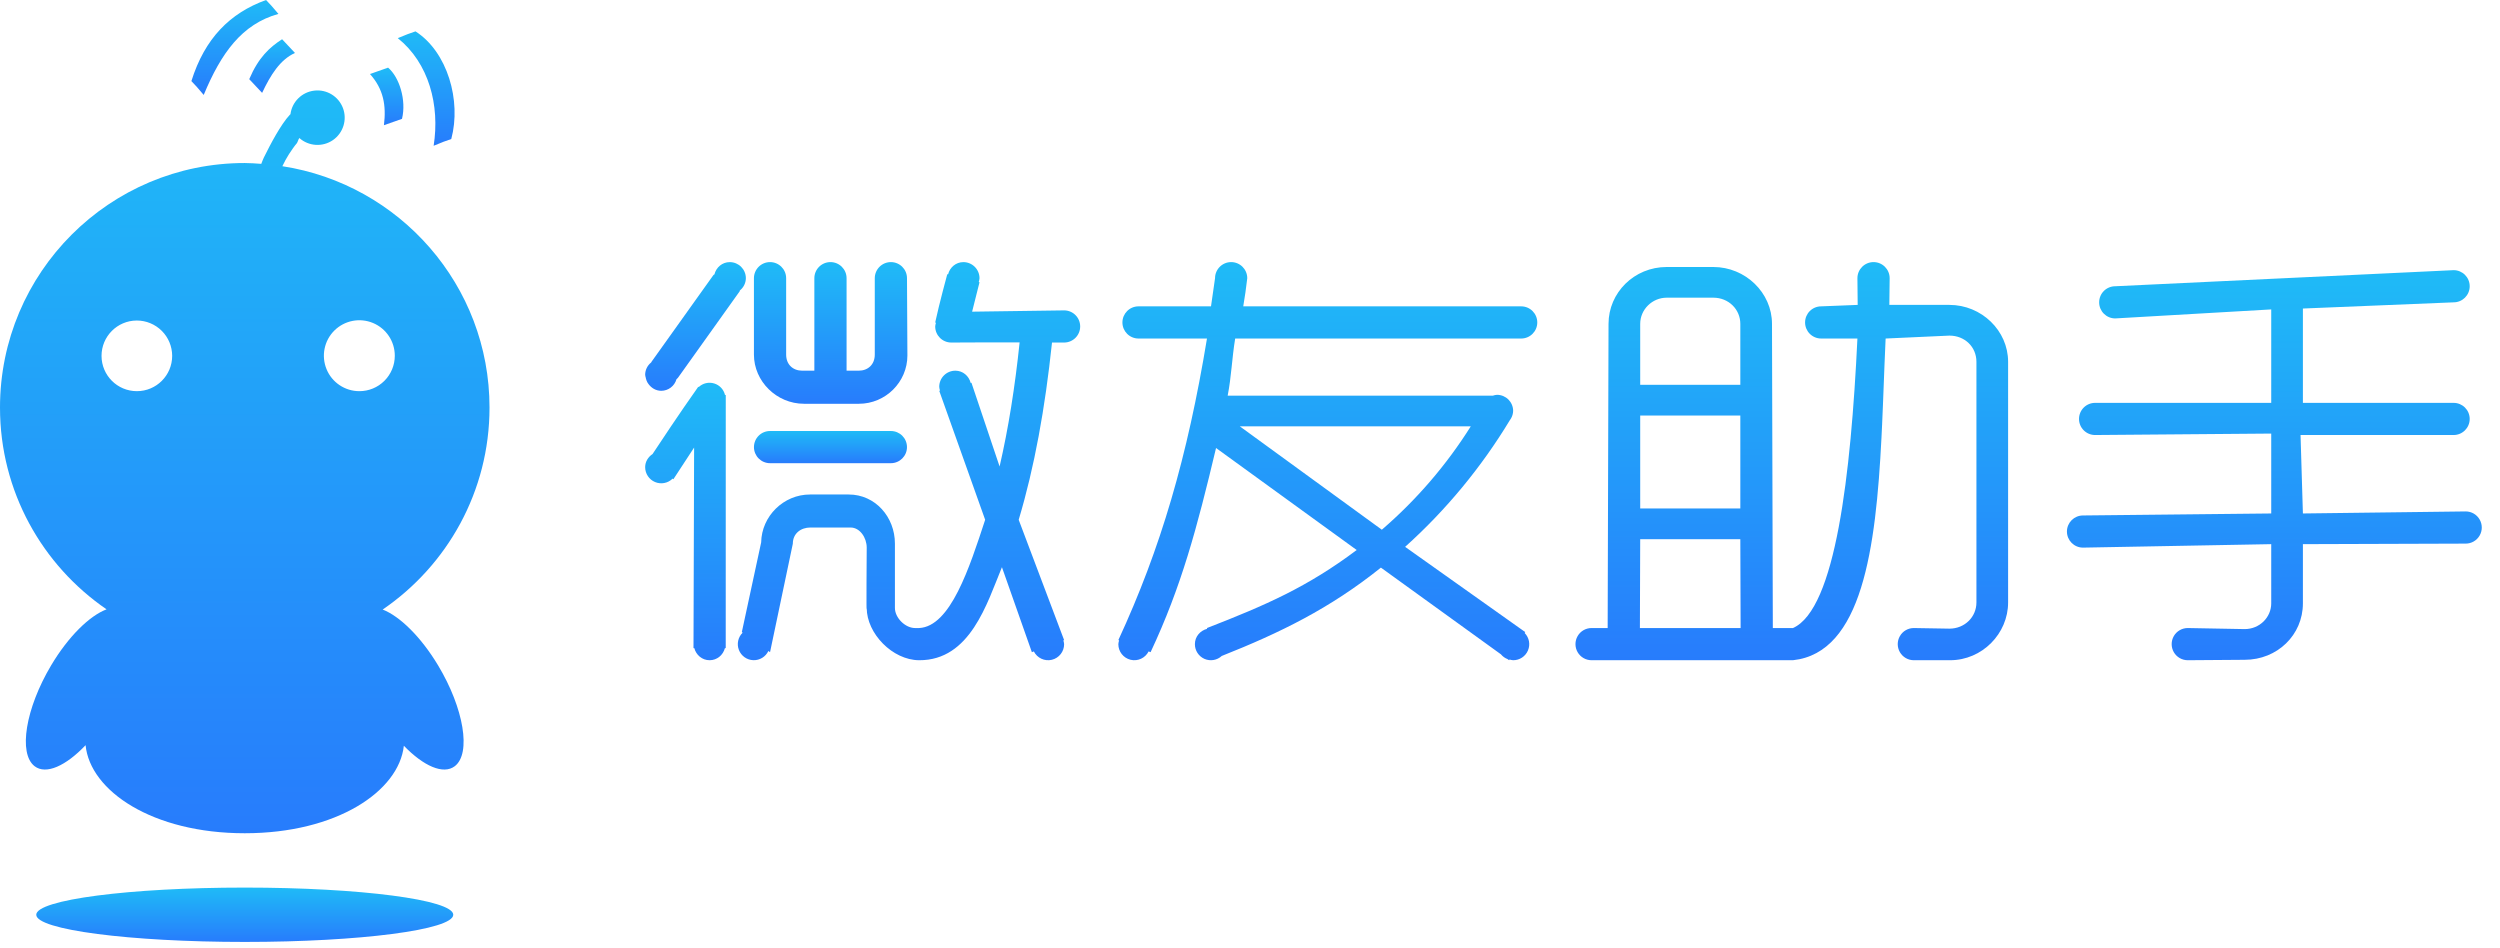 <?xml version="1.0" encoding="UTF-8"?>
<svg width="124px" height="47px" viewBox="0 0 124 47" version="1.1" xmlns="http://www.w3.org/2000/svg" xmlns:xlink="http://www.w3.org/1999/xlink">
    <title>logo</title>
    <defs>
        <linearGradient x1="50%" y1="0%" x2="50%" y2="100%" id="linearGradient-1">
            <stop stop-color="#1FBBF7" offset="0%"></stop>
            <stop stop-color="#277CFC" offset="100%"></stop>
        </linearGradient>
        <linearGradient x1="50%" y1="0%" x2="50%" y2="100%" id="linearGradient-2">
            <stop stop-color="#1FBBF7" offset="0%"></stop>
            <stop stop-color="#277CFC" offset="100%"></stop>
        </linearGradient>
        <linearGradient x1="50%" y1="0%" x2="50%" y2="100%" id="linearGradient-3">
            <stop stop-color="#1FBBF7" offset="0%"></stop>
            <stop stop-color="#277CFC" offset="100%"></stop>
        </linearGradient>
        <linearGradient x1="50%" y1="0%" x2="50%" y2="100%" id="linearGradient-4">
            <stop stop-color="#1FBBF7" offset="0%"></stop>
            <stop stop-color="#277CFC" offset="100%"></stop>
        </linearGradient>
        <linearGradient x1="50%" y1="0%" x2="50%" y2="100%" id="linearGradient-5">
            <stop stop-color="#1FBBF7" offset="0%"></stop>
            <stop stop-color="#277CFC" offset="100%"></stop>
        </linearGradient>
        <linearGradient x1="50%" y1="0%" x2="50%" y2="100%" id="linearGradient-6">
            <stop stop-color="#1FBBF7" offset="0%"></stop>
            <stop stop-color="#277CFC" offset="100%"></stop>
        </linearGradient>
        <linearGradient x1="50%" y1="0%" x2="50%" y2="100%" id="linearGradient-7">
            <stop stop-color="#1FBBF7" offset="0%"></stop>
            <stop stop-color="#277CFC" offset="100%"></stop>
        </linearGradient>
        <linearGradient x1="50%" y1="0%" x2="50%" y2="100%" id="linearGradient-8">
            <stop stop-color="#1FBBF7" offset="0%"></stop>
            <stop stop-color="#277CFC" offset="100%"></stop>
        </linearGradient>
        <linearGradient x1="50%" y1="0%" x2="50%" y2="100%" id="linearGradient-9">
            <stop stop-color="#1FBBF7" offset="0%"></stop>
            <stop stop-color="#277CFC" offset="100%"></stop>
        </linearGradient>
        <linearGradient x1="50%" y1="0%" x2="50%" y2="100%" id="linearGradient-10">
            <stop stop-color="#1FBBF7" offset="0%"></stop>
            <stop stop-color="#277CFC" offset="100%"></stop>
        </linearGradient>
        <linearGradient x1="50%" y1="0%" x2="50%" y2="100%" id="linearGradient-11">
            <stop stop-color="#1FBBF7" offset="0%"></stop>
            <stop stop-color="#277CFC" offset="100%"></stop>
        </linearGradient>
        <linearGradient x1="50%" y1="0%" x2="50%" y2="100%" id="linearGradient-12">
            <stop stop-color="#1FBBF7" offset="0%"></stop>
            <stop stop-color="#277CFC" offset="100%"></stop>
        </linearGradient>
        <linearGradient x1="50%" y1="0%" x2="50%" y2="100%" id="linearGradient-13">
            <stop stop-color="#1FBBF7" offset="0%"></stop>
            <stop stop-color="#277CFC" offset="100%"></stop>
        </linearGradient>
        <linearGradient x1="50%" y1="0%" x2="50%" y2="100%" id="linearGradient-14">
            <stop stop-color="#1FBBF7" offset="0%"></stop>
            <stop stop-color="#277CFC" offset="100%"></stop>
        </linearGradient>
    </defs>
    <g id="页面-1" stroke="none" stroke-width="1" fill="none" fill-rule="evenodd">
        <g id="首页官网" transform="translate(-200, -13)">
            <g id="logo" transform="translate(200, 13)">
                <g id="编组-21" transform="translate(32, 13)">
                    <path d="M90.299,12.367 C90.584,12.367 90.847,12.519 90.989,12.766 C91.132,13.013 91.132,13.317 90.989,13.564 C90.847,13.811 90.584,13.963 90.299,13.963 L82.224,13.99 L82.224,16.927 C82.224,18.495 80.953,19.726 79.336,19.726 L76.512,19.747 C76.227,19.747 75.964,19.595 75.821,19.348 C75.679,19.101 75.679,18.797 75.821,18.55 C75.964,18.303 76.227,18.151 76.512,18.151 L79.336,18.203 C80.076,18.203 80.653,17.621 80.653,16.927 L80.653,13.99 L71.317,14.162 C70.877,14.162 70.52,13.805 70.52,13.364 C70.52,12.924 70.877,12.567 71.317,12.567 L80.653,12.468 L80.653,8.505 L71.917,8.577 C71.476,8.577 71.119,8.22 71.119,7.78 C71.119,7.339 71.476,6.982 71.917,6.982 L80.653,6.982 L80.653,2.347 L72.916,2.794 C72.475,2.794 72.118,2.436 72.118,1.996 C72.118,1.555 72.475,1.198 72.916,1.198 L89.699,0.4 C90.14,0.4 90.497,0.757 90.497,1.198 C90.497,1.639 90.14,1.996 89.699,1.996 L82.224,2.303 L82.224,6.982 L89.699,6.982 C90.14,6.982 90.497,7.339 90.497,7.78 C90.497,8.22 90.14,8.577 89.699,8.577 L82.107,8.577 L82.224,12.468 L90.299,12.367 Z" id="形状_4_副本_拷贝_2-path" fill="url(#linearGradient-1)"></path>
                    <path d="M60.928,-8.9350749e-13 C61.369,-8.9350749e-13 61.727,0.358 61.727,0.799 L61.711,2.123 L64.691,2.123 C66.285,2.123 67.602,3.4 67.602,4.945 L67.602,16.882 C67.602,18.427 66.317,19.747 64.724,19.747 L62.925,19.747 C62.64,19.747 62.377,19.595 62.235,19.348 C62.092,19.101 62.092,18.797 62.235,18.55 C62.377,18.303 62.64,18.151 62.925,18.151 L64.691,18.181 C65.453,18.181 66.031,17.599 66.031,16.882 L66.031,4.945 C66.031,4.206 65.453,3.646 64.691,3.646 L61.527,3.791 C61.487,4.64 61.455,5.514 61.421,6.395 L61.395,7.058 C61.382,7.389 61.368,7.721 61.353,8.052 L61.321,8.714 C61.041,14.216 60.358,19.379 56.932,19.747 L46.941,19.747 C46.656,19.747 46.393,19.595 46.25,19.348 C46.108,19.101 46.108,18.797 46.25,18.55 C46.393,18.303 46.656,18.151 46.941,18.151 L47.74,18.151 L47.783,3.064 C47.783,1.519 49.053,0.243 50.67,0.243 L52.98,0.243 C54.574,0.243 55.891,1.519 55.891,3.064 L55.932,18.151 L56.932,18.151 C59.045,17.208 59.805,10.53 60.128,3.791 L58.33,3.791 C57.889,3.791 57.532,3.434 57.532,2.993 C57.532,2.553 57.889,2.195 58.33,2.195 L60.141,2.123 L60.128,0.799 C60.128,0.358 60.486,-8.9350749e-13 60.928,-8.9350749e-13 Z M54.32,13.744 L49.354,13.744 L49.339,18.151 L54.334,18.151 L54.32,13.744 Z M54.32,7.609 L49.354,7.609 L49.354,12.221 L54.32,12.221 L54.32,7.609 Z M52.98,1.765 L50.67,1.765 C49.954,1.765 49.354,2.347 49.354,3.064 L49.354,6.087 L54.32,6.087 L54.32,3.064 C54.32,2.347 53.742,1.765 52.98,1.765 Z" id="形状结合" fill="url(#linearGradient-2)"></path>
                    <path d="M29.065,9.52700479e-08 C29.507,9.52700479e-08 29.864,0.358 29.864,0.799 C29.772,1.583 29.78,1.434 29.665,2.195 L43.451,2.195 C43.891,2.195 44.249,2.553 44.249,2.993 C44.249,3.434 43.891,3.791 43.451,3.791 L29.265,3.791 C29.103,4.776 29.078,5.683 28.893,6.624 L42.05,6.624 C42.115,6.601 42.183,6.588 42.252,6.583 C42.693,6.583 43.051,6.94 43.052,7.381 C43.048,7.513 43.012,7.642 42.946,7.755 L42.891,7.837 L42.891,7.837 C41.478,10.177 39.727,12.296 37.694,14.124 L43.651,18.351 L43.624,18.397 C43.848,18.626 43.913,18.967 43.787,19.262 C43.662,19.558 43.372,19.749 43.052,19.747 C42.991,19.742 42.93,19.73 42.872,19.711 L42.852,19.747 L42.774,19.691 C42.646,19.642 42.533,19.56 42.446,19.454 L36.493,15.154 C33.969,17.179 31.484,18.391 28.599,19.535 C28.367,19.75 28.03,19.807 27.74,19.68 C27.451,19.552 27.265,19.265 27.267,18.949 C27.267,18.577 27.527,18.279 27.871,18.19 L27.866,18.151 C30.8,17.009 32.843,16.117 35.292,14.281 L28.316,9.221 C27.369,13.207 26.594,16.101 25.069,19.348 L24.971,19.311 C24.805,19.64 24.435,19.811 24.077,19.725 C23.719,19.638 23.468,19.317 23.47,18.949 C23.475,18.886 23.488,18.823 23.508,18.763 L23.47,18.749 C25.572,14.204 26.896,9.68 27.866,3.791 L24.469,3.791 C24.029,3.791 23.672,3.434 23.672,2.993 C23.672,2.553 24.029,2.195 24.469,2.195 L28.066,2.195 L28.266,0.799 C28.266,0.358 28.624,9.52700479e-08 29.065,9.52700479e-08 Z M40.951,8.146 L29.494,8.146 L36.539,13.274 C38.257,11.794 39.744,10.066 40.951,8.146 Z" id="形状结合" fill="url(#linearGradient-3)"></path>
                    <path d="M20.78,3.99 L20.18,3.99 C19.834,7.259 19.312,10.161 18.527,12.781 L20.78,18.749 L20.742,18.763 C20.762,18.823 20.775,18.886 20.78,18.949 C20.782,19.317 20.531,19.638 20.173,19.725 C19.815,19.811 19.445,19.64 19.279,19.311 L19.181,19.348 L17.696,15.132 C16.956,16.923 16.123,19.761 13.587,19.747 C12.27,19.741 10.99,18.423 10.989,17.154 C10.963,17.81 10.989,14.162 10.989,14.162 C10.989,13.67 10.652,13.165 10.19,13.165 L8.192,13.165 C7.73,13.165 7.324,13.453 7.324,13.968 L6.194,19.348 L6.111,19.289 C5.976,19.577 5.681,19.757 5.363,19.745 C5.044,19.734 4.763,19.534 4.649,19.236 C4.534,18.939 4.608,18.602 4.836,18.38 L4.795,18.351 L5.754,13.901 C5.777,12.602 6.862,11.527 8.179,11.527 L10.096,11.527 C11.413,11.527 12.388,12.642 12.388,13.963 L12.388,17.154 C12.388,17.647 12.902,18.151 13.387,18.151 L13.587,18.151 C15.142,18.075 16.079,15.177 16.864,12.781 L14.586,6.384 L14.624,6.374 C14.603,6.313 14.59,6.249 14.586,6.184 C14.586,5.972 14.67,5.769 14.82,5.62 C14.97,5.47 15.173,5.386 15.385,5.386 C15.759,5.386 16.059,5.648 16.146,5.994 L16.184,5.985 L17.58,10.139 C18.019,8.236 18.342,6.198 18.573,3.982 L16.974,3.982 C16.485,3.982 15.647,3.99 15.185,3.99 C14.744,3.991 14.386,3.633 14.386,3.193 C14.391,3.131 14.403,3.07 14.422,3.012 C14.411,3.005 14.397,3 14.386,2.993 C14.588,2.056 14.985,0.6 14.985,0.6 L15.024,0.609 C15.111,0.263 15.411,0.001 15.784,0.001 C15.996,0.001 16.199,0.085 16.349,0.235 C16.499,0.384 16.583,0.587 16.584,0.799 C16.579,0.864 16.566,0.928 16.545,0.989 L16.584,0.999 L16.217,2.459 L20.78,2.395 C21.22,2.395 21.577,2.752 21.577,3.193 C21.577,3.633 21.22,3.99 20.78,3.99 Z" id="形状_4_副本_拷贝_2-path" fill="url(#linearGradient-4)"></path>
                    <path d="M12.188,8.378 C12.628,8.378 12.986,8.735 12.986,9.176 C12.986,9.616 12.628,9.974 12.188,9.974 L6.194,9.974 C5.753,9.974 5.396,9.616 5.396,9.176 C5.396,8.735 5.753,8.378 6.194,8.378 L12.188,8.378 Z" id="形状_4_副本_拷贝_2-path" fill="url(#linearGradient-5)"></path>
                    <path d="M10.604,7.027 L7.879,7.027 C6.516,7.027 5.395,5.91 5.395,4.589 L5.395,0.799 C5.395,0.358 5.752,-1.03161923e-12 6.194,-1.03161923e-12 C6.635,-1.03161923e-12 6.993,0.358 6.993,0.799 L6.993,4.589 C6.993,5.081 7.33,5.386 7.792,5.386 L8.392,5.386 L8.392,0.799 C8.392,0.358 8.749,-1.03161923e-12 9.191,-1.03161923e-12 C9.632,-1.03161923e-12 9.99,0.358 9.99,0.799 L9.99,5.386 L10.589,5.386 C11.052,5.386 11.389,5.081 11.389,4.589 L11.389,0.799 C11.389,0.358 11.747,-1.03161923e-12 12.188,-1.03161923e-12 C12.629,-1.03161923e-12 12.987,0.358 12.987,0.799 L13.007,4.631 C13.007,5.952 11.921,7.027 10.604,7.027 Z" id="形状_4_副本_拷贝_2-path" fill="url(#linearGradient-6)"></path>
                    <path d="M4.689,1.447 C3.894,2.561 2.44,4.598 1.629,5.734 C1.606,5.766 1.577,5.783 1.553,5.811 C1.456,6.148 1.15,6.382 0.799,6.384 C0.534,6.384 0.311,6.247 0.166,6.049 C0.147,6.026 0.13,6.001 0.115,5.974 C0.082,5.915 0.057,5.852 0.04,5.786 C0.038,5.77 0.032,5.756 0.031,5.739 C0.015,5.689 0.005,5.638 -1.21502808e-12,5.586 C0.002,5.349 0.112,5.125 0.298,4.978 C0.309,4.962 0.311,4.95 0.322,4.934 C1.116,3.822 2.577,1.776 3.39,0.637 C3.405,0.626 3.42,0.621 3.435,0.611 C3.522,0.264 3.821,0.001 4.196,0.001 C4.637,0.001 4.995,0.358 4.995,0.799 C4.993,1.036 4.883,1.259 4.697,1.406 C4.693,1.42 4.694,1.433 4.689,1.447 Z" id="形状_4_副本_拷贝_2-path" fill="url(#linearGradient-7)"></path>
                    <path d="M2.637,6.179 C2.643,6.188 2.647,6.193 2.653,6.201 C2.858,6.006 3.152,5.937 3.423,6.019 C3.694,6.101 3.899,6.322 3.962,6.598 C3.975,6.593 3.984,6.588 3.998,6.583 C3.998,11.01 3.996,19.148 3.996,19.148 L3.956,19.148 C3.865,19.49 3.567,19.747 3.197,19.747 C2.826,19.747 2.528,19.49 2.438,19.148 L2.397,19.148 L2.398,18.952 C2.398,18.951 2.397,18.95 2.397,18.949 C2.397,18.948 2.398,18.947 2.398,18.946 L2.428,9.199 L1.399,10.771 L1.361,10.74 C1.132,10.967 0.789,11.034 0.492,10.91 C0.194,10.786 0,10.495 2.03614903e-13,10.173 C2.03614903e-13,9.895 0.151,9.663 0.367,9.52 C0.738,8.956 1.68,7.535 2.637,6.179 L2.637,6.179 Z" id="形状_4_副本_拷贝_2-path" fill="url(#linearGradient-8)"></path>
                </g>
                <g id="编组-34">
                    <path d="M17.011,5.361 C17.229,5.942 17.023,6.598 16.512,6.95 C16,7.302 15.315,7.259 14.85,6.848 C14.846,6.852 14.843,6.857 14.838,6.862 C14.801,6.904 14.76,7.068 14.716,7.114 C14.63,7.204 14.411,7.523 14.33,7.651 C14.21,7.842 14.101,8.04 14.005,8.244 C19.822,9.142 24.28,14.152 24.28,20.215 C24.28,24.378 22.179,28.049 18.981,30.233 C19.827,30.565 20.872,31.577 21.728,33.001 C23.01,35.134 23.381,37.374 22.556,38.004 C21.989,38.436 21.006,37.997 20.031,36.989 C19.787,39.243 16.703,41.329 12.14,41.329 C7.559,41.329 4.466,39.226 4.245,36.961 C3.269,37.988 2.283,38.44 1.717,38.004 C0.899,37.374 1.267,35.134 2.537,33.001 C3.394,31.563 4.442,30.543 5.285,30.223 C2.095,28.037 1.66444636e-12,24.372 1.66444636e-12,20.215 C1.66444636e-12,13.516 5.435,8.086 12.14,8.086 C12.416,8.086 12.687,8.109 12.959,8.127 C13,8.022 13.04,7.912 13.085,7.819 C13.411,7.157 13.924,6.179 14.372,5.696 C14.383,5.684 14.395,5.677 14.406,5.666 C14.484,5.05 14.972,4.567 15.589,4.495 C16.206,4.422 16.792,4.78 17.011,5.361 Z M6.781,15.898 C5.815,15.902 5.034,16.688 5.036,17.655 C5.039,18.621 5.824,19.403 6.791,19.402 C7.757,19.401 8.54,18.617 8.54,17.65 C8.539,17.185 8.354,16.738 8.024,16.41 C7.694,16.081 7.247,15.897 6.781,15.898 Z M16.582,16.397 C16.078,16.899 15.926,17.656 16.198,18.315 C16.469,18.973 17.111,19.402 17.823,19.402 C18.289,19.403 18.736,19.219 19.065,18.89 C19.395,18.562 19.581,18.116 19.582,17.65 C19.585,16.938 19.158,16.295 18.501,16.02 C17.844,15.746 17.086,15.895 16.582,16.397 Z" id="形状结合" fill="url(#linearGradient-9)"></path>
                    <path d="M21.509,7.23 C21.825,5.221 21.273,3.127 19.73,1.892 C20.085,1.743 20.39,1.624 20.608,1.556 C22.194,2.571 22.894,4.995 22.383,6.896 C22.155,6.97 21.875,7.074 21.509,7.23 L21.509,7.23 Z" id="形状_4_副本_拷贝_2-path" fill="url(#linearGradient-10)"></path>
                    <path d="M19.939,5.895 C19.71,5.972 19.432,6.069 19.043,6.21 C19.165,5.224 19.02,4.42 18.351,3.671 C18.72,3.538 19.04,3.425 19.249,3.355 C19.805,3.823 20.167,4.968 19.939,5.895 L19.939,5.895 Z" id="形状_4_副本_拷贝_2-path" fill="url(#linearGradient-11)"></path>
                    <path d="M12.362,3.927 C12.824,2.842 13.379,2.342 13.992,1.946 C14.142,2.101 14.37,2.345 14.631,2.627 C13.895,2.957 13.419,3.72 13.001,4.606 C12.725,4.308 12.527,4.098 12.362,3.927 L12.362,3.927 Z" id="形状_4_副本_拷贝_2-path" fill="url(#linearGradient-12)"></path>
                    <path d="M10.104,4.709 C9.855,4.407 9.658,4.19 9.493,4.022 C10.159,1.901 11.403,0.649 13.196,1.94821936e-12 C13.355,0.157 13.567,0.399 13.81,0.69 C11.991,1.195 10.961,2.646 10.104,4.709 L10.104,4.709 Z" id="形状_4_副本_拷贝_2-path" fill="url(#linearGradient-13)"></path>
                    <path d="M12.14,44.024 C17.852,44.024 22.482,44.628 22.482,45.372 C22.482,46.116 17.852,46.72 12.14,46.72 C6.429,46.72 1.798,46.116 1.798,45.372 C1.798,44.628 6.429,44.024 12.14,44.024 Z" id="形状_4_副本_拷贝_2-path" fill="url(#linearGradient-14)"></path>
                </g>
            </g>
        </g>
    </g>
</svg>